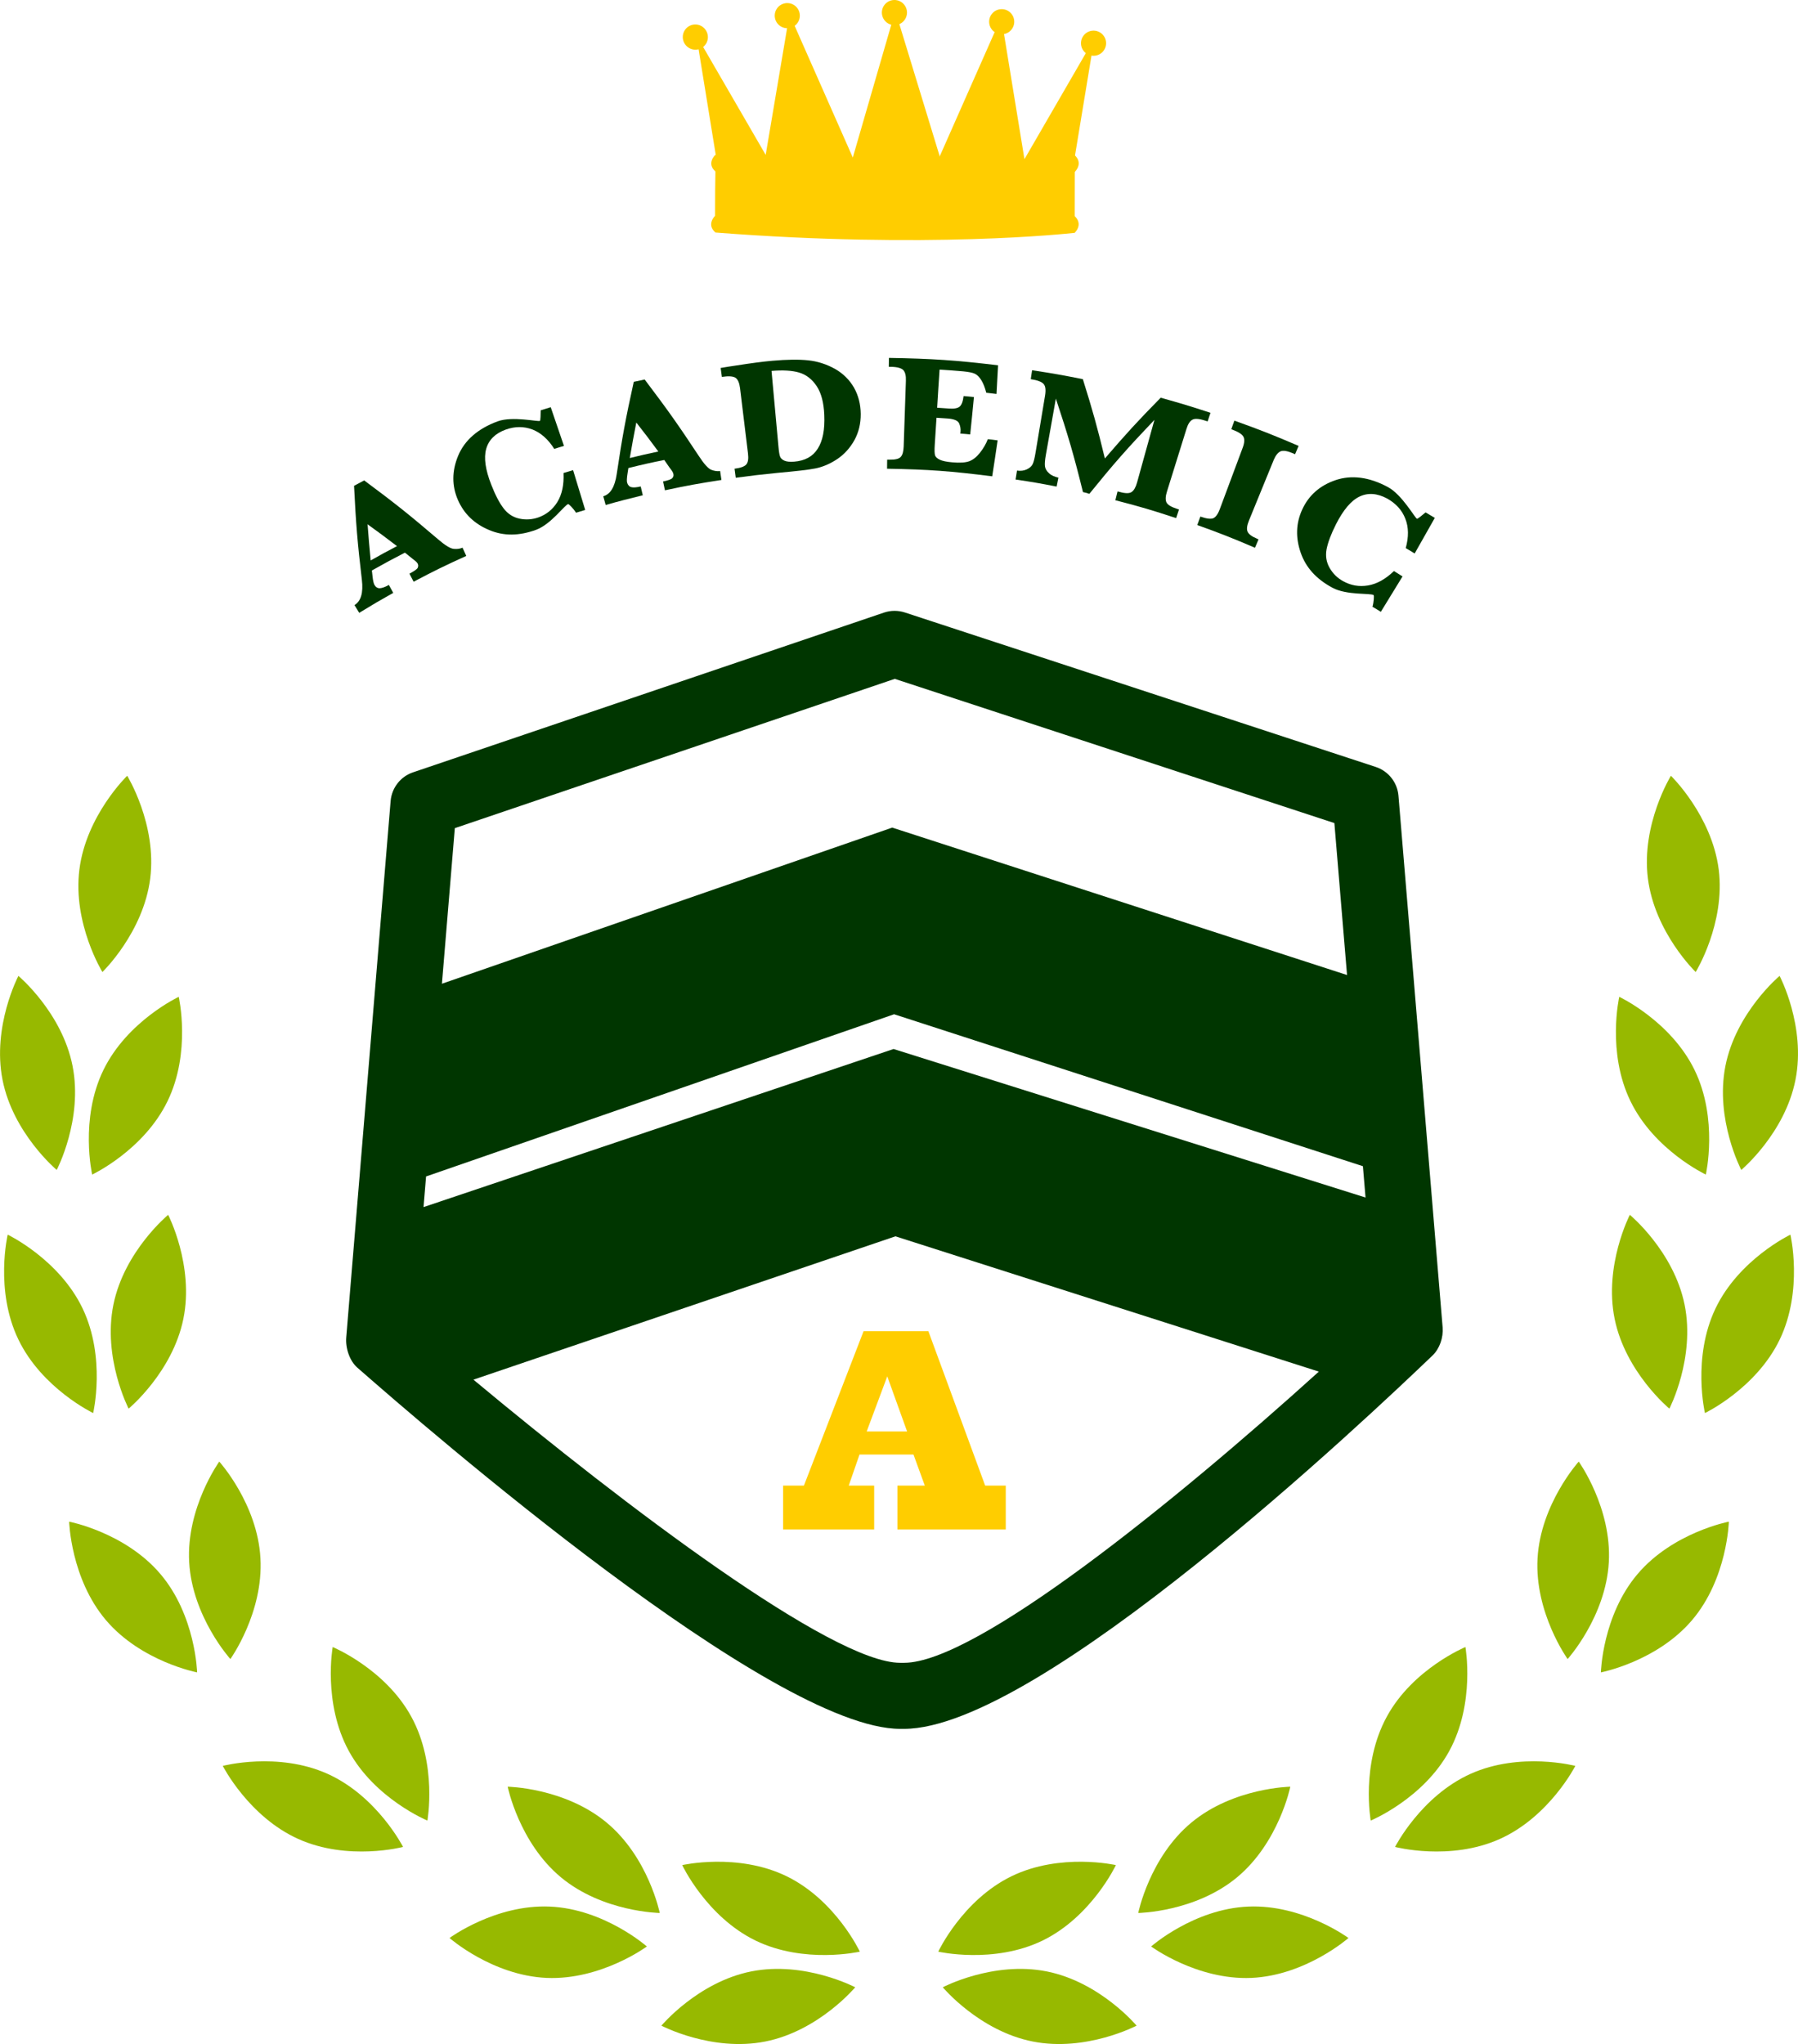 <svg xmlns="http://www.w3.org/2000/svg" width="95" height="108" viewBox="0 0 95 108" fill="none"><g clip-path="url(#clip0_155_500)"><path d="M73.89 42.043C73.832 41.344 73.361 40.744 72.692 40.523L47.811 32.361C47.451 32.245 47.067 32.245 46.706 32.367L21.82 40.808C21.162 41.029 20.697 41.63 20.639 42.323L18.294 70.664C18.247 71.218 18.468 71.905 18.887 72.266C22.495 75.429 40.823 91.345 47.561 91.345H47.765C54.893 91.345 72.278 74.888 75.688 71.62C76.072 71.252 76.264 70.664 76.224 70.14L73.89 42.043ZM24.031 43.756L47.276 35.868L70.504 43.488L71.173 51.516L47.142 43.727L23.35 51.976L24.031 43.756ZM22.512 62.159L47.241 53.589L72.011 61.617L72.15 63.272L47.212 55.425L22.378 63.778L22.512 62.159ZM47.561 87.855C43.977 87.855 33.079 79.612 25.014 72.895L47.311 65.322L69.683 72.47C62.032 79.391 51.559 87.855 47.771 87.855H47.561Z" fill="#003600"></path><path d="M19.649 30.142C19.661 30.265 19.673 30.329 19.684 30.457C19.708 30.678 19.742 30.824 19.783 30.9C19.853 31.022 19.946 31.08 20.062 31.08C20.179 31.074 20.342 31.022 20.546 30.905C20.639 31.074 20.685 31.156 20.778 31.325C20.051 31.733 19.696 31.942 18.98 32.379C18.881 32.216 18.829 32.135 18.73 31.971C19.073 31.762 19.201 31.319 19.12 30.637C18.887 28.668 18.806 27.672 18.707 25.668C18.922 25.552 19.027 25.499 19.242 25.383C20.86 26.583 21.639 27.206 23.146 28.494C23.519 28.814 23.792 28.983 23.973 29C24.153 29.018 24.31 28.995 24.438 28.936C24.52 29.111 24.56 29.199 24.636 29.373C23.507 29.886 22.954 30.154 21.855 30.736C21.767 30.568 21.721 30.48 21.634 30.311C21.884 30.177 22.029 30.078 22.07 30.003C22.105 29.927 22.105 29.851 22.07 29.781C22.041 29.723 21.971 29.653 21.872 29.583C21.826 29.542 21.802 29.525 21.756 29.49C21.61 29.373 21.54 29.315 21.395 29.199C20.697 29.56 20.342 29.752 19.649 30.142ZM19.585 29.612C20.138 29.298 20.417 29.146 20.976 28.855C20.365 28.389 20.051 28.156 19.422 27.701C19.481 28.465 19.51 28.849 19.585 29.612Z" fill="#003600"></path><path d="M30.28 24.841C30.536 25.68 30.664 26.099 30.92 26.944C30.728 27.002 30.629 27.032 30.437 27.09C30.309 26.886 30.059 26.624 30.018 26.635C29.832 26.682 29.116 27.701 28.325 27.993C27.429 28.319 26.614 28.331 25.846 28.004C25.078 27.684 24.52 27.16 24.194 26.414C23.874 25.68 23.868 24.899 24.205 24.084C24.543 23.268 25.247 22.645 26.3 22.26C27.085 21.975 28.435 22.295 28.529 22.237C28.558 22.22 28.569 21.887 28.569 21.678C28.785 21.614 28.889 21.579 29.099 21.515C29.378 22.33 29.518 22.744 29.797 23.559C29.593 23.623 29.488 23.653 29.285 23.717C28.959 23.204 28.569 22.86 28.127 22.691C27.679 22.523 27.208 22.523 26.725 22.697C26.172 22.895 25.823 23.239 25.689 23.717C25.555 24.194 25.648 24.824 25.957 25.61C26.172 26.163 26.393 26.583 26.614 26.868C26.835 27.154 27.115 27.334 27.452 27.404C27.79 27.474 28.121 27.451 28.441 27.34C28.866 27.189 29.203 26.921 29.448 26.525C29.692 26.128 29.803 25.622 29.774 24.992C29.977 24.934 30.076 24.905 30.28 24.841Z" fill="#003600"></path><path d="M33.201 24.73C33.184 24.852 33.172 24.916 33.154 25.038C33.119 25.26 33.114 25.405 33.131 25.487C33.166 25.621 33.242 25.708 33.352 25.738C33.463 25.767 33.626 25.755 33.853 25.703C33.899 25.889 33.917 25.982 33.963 26.169C33.178 26.361 32.782 26.46 32.002 26.681C31.95 26.495 31.921 26.402 31.874 26.221C32.247 26.116 32.485 25.732 32.584 25.056C32.875 23.104 33.055 22.126 33.486 20.174C33.713 20.128 33.829 20.098 34.062 20.052C35.272 21.648 35.848 22.463 36.936 24.112C37.204 24.52 37.419 24.759 37.582 24.823C37.751 24.887 37.902 24.91 38.048 24.887C38.077 25.073 38.094 25.172 38.118 25.359C36.919 25.545 36.32 25.65 35.133 25.906C35.092 25.72 35.075 25.627 35.034 25.44C35.307 25.382 35.47 25.324 35.523 25.26C35.581 25.196 35.598 25.126 35.581 25.05C35.569 24.98 35.523 24.899 35.447 24.8C35.412 24.753 35.395 24.73 35.36 24.683C35.255 24.532 35.203 24.456 35.098 24.304C34.336 24.456 33.957 24.543 33.201 24.73ZM33.276 24.2C33.876 24.054 34.178 23.984 34.784 23.856C34.33 23.238 34.097 22.935 33.62 22.324C33.474 23.075 33.405 23.448 33.276 24.2Z" fill="#003600"></path><path d="M38.874 25.243C38.845 25.051 38.833 24.957 38.81 24.765C39.13 24.724 39.34 24.649 39.433 24.538C39.526 24.427 39.555 24.235 39.52 23.95C39.351 22.575 39.27 21.882 39.101 20.507C39.066 20.233 38.99 20.052 38.868 19.965C38.746 19.878 38.502 19.86 38.141 19.913C38.112 19.726 38.1 19.627 38.077 19.441C38.397 19.388 38.56 19.359 38.886 19.313C39.7 19.184 40.34 19.103 40.8 19.062C41.58 18.992 42.22 18.986 42.709 19.039C43.203 19.091 43.669 19.243 44.111 19.487C44.547 19.732 44.885 20.07 45.123 20.483C45.356 20.897 45.472 21.363 45.478 21.864C45.484 22.383 45.368 22.843 45.147 23.251C44.92 23.658 44.623 23.991 44.25 24.247C43.878 24.497 43.494 24.666 43.093 24.748C42.691 24.829 42.016 24.899 41.062 24.987C40.177 25.074 39.747 25.127 38.874 25.243ZM40.765 19.598C40.911 21.206 40.986 22.004 41.132 23.612C41.155 23.874 41.184 24.043 41.219 24.13C41.254 24.218 41.33 24.288 41.446 24.34C41.562 24.392 41.731 24.41 41.964 24.392C42.528 24.346 42.941 24.125 43.203 23.711C43.471 23.297 43.587 22.703 43.552 21.911C43.523 21.276 43.395 20.769 43.151 20.402C42.906 20.035 42.598 19.796 42.226 19.685C41.853 19.575 41.364 19.546 40.765 19.598Z" fill="#003600"></path><path d="M49.481 22.073C49.446 22.65 49.423 22.936 49.388 23.518C49.371 23.792 49.377 23.973 49.406 24.06C49.435 24.147 49.516 24.223 49.662 24.293C49.801 24.357 50.022 24.404 50.313 24.427C50.715 24.462 51.011 24.444 51.215 24.369C51.413 24.293 51.599 24.147 51.774 23.926C51.948 23.705 52.094 23.466 52.193 23.204C52.402 23.227 52.507 23.238 52.711 23.268C52.6 24.031 52.542 24.41 52.425 25.167C50.209 24.887 49.097 24.806 46.869 24.765C46.869 24.573 46.874 24.479 46.874 24.287C46.921 24.287 46.944 24.287 46.991 24.287C47.299 24.293 47.497 24.246 47.59 24.142C47.689 24.037 47.736 23.856 47.747 23.594C47.794 22.207 47.817 21.514 47.864 20.122C47.875 19.854 47.829 19.668 47.73 19.557C47.631 19.452 47.416 19.388 47.09 19.382C47.037 19.382 47.014 19.382 46.962 19.382C46.968 19.196 46.968 19.097 46.968 18.91C49.278 18.951 50.435 19.027 52.734 19.3C52.705 19.906 52.687 20.209 52.652 20.815C52.437 20.792 52.327 20.78 52.111 20.751C52.041 20.477 51.954 20.256 51.849 20.087C51.745 19.918 51.634 19.807 51.512 19.749C51.395 19.691 51.186 19.65 50.895 19.621C50.395 19.58 50.145 19.557 49.644 19.528C49.592 20.332 49.563 20.734 49.516 21.543C49.755 21.561 49.877 21.567 50.121 21.584C50.406 21.607 50.598 21.572 50.703 21.485C50.808 21.398 50.878 21.211 50.913 20.926C51.134 20.943 51.238 20.955 51.459 20.978C51.384 21.77 51.343 22.167 51.262 22.953C51.052 22.93 50.947 22.924 50.738 22.907C50.744 22.872 50.75 22.842 50.75 22.825C50.767 22.656 50.738 22.505 50.674 22.365C50.61 22.225 50.418 22.143 50.098 22.114C49.848 22.097 49.726 22.091 49.481 22.073Z" fill="#003600"></path><path d="M57.22 26C56.731 24.019 56.44 23.029 55.788 21.06C55.579 22.254 55.468 22.848 55.259 24.037C55.212 24.305 55.195 24.503 55.212 24.637C55.23 24.77 55.3 24.893 55.428 25.004C55.55 25.12 55.719 25.19 55.922 25.237C55.888 25.423 55.87 25.516 55.829 25.709C54.962 25.54 54.532 25.464 53.659 25.336C53.688 25.143 53.706 25.05 53.735 24.864C53.927 24.893 54.101 24.87 54.252 24.8C54.41 24.724 54.514 24.631 54.567 24.514C54.619 24.398 54.666 24.206 54.712 23.932C54.916 22.714 55.015 22.108 55.218 20.897C55.265 20.605 55.242 20.401 55.143 20.291C55.044 20.174 54.817 20.087 54.462 20.034C54.491 19.842 54.503 19.749 54.532 19.562C55.608 19.726 56.144 19.819 57.214 20.034C57.738 21.706 57.971 22.545 58.378 24.223C59.507 22.912 60.094 22.266 61.328 21.013C62.387 21.31 62.91 21.468 63.958 21.811C63.9 21.992 63.87 22.085 63.806 22.266C63.754 22.248 63.731 22.242 63.678 22.225C63.358 22.12 63.126 22.102 62.998 22.178C62.87 22.248 62.765 22.411 62.689 22.662C62.276 23.984 62.073 24.642 61.66 25.965C61.578 26.221 61.572 26.413 61.63 26.541C61.694 26.67 61.869 26.78 62.16 26.874C62.212 26.891 62.241 26.903 62.294 26.92C62.236 27.101 62.206 27.194 62.142 27.375C60.868 26.955 60.228 26.763 58.931 26.431C58.977 26.244 59 26.151 59.047 25.965C59.093 25.976 59.123 25.982 59.169 25.994C59.466 26.076 59.675 26.076 59.792 25.994C59.908 25.918 60.007 25.749 60.077 25.499C60.443 24.171 60.63 23.506 60.996 22.184C59.547 23.704 58.855 24.491 57.557 26.093C57.429 26.046 57.36 26.029 57.22 26Z" fill="#003600"></path><path d="M65.058 22.679C65.122 22.498 65.151 22.405 65.221 22.225C66.588 22.714 67.269 22.982 68.613 23.559C68.537 23.739 68.502 23.827 68.427 24.001C68.392 23.984 68.368 23.978 68.328 23.955C68.013 23.821 67.792 23.786 67.653 23.85C67.519 23.914 67.397 24.066 67.298 24.304C66.774 25.586 66.512 26.227 65.989 27.508C65.89 27.753 65.861 27.945 65.913 28.079C65.965 28.213 66.128 28.341 66.408 28.458C66.442 28.47 66.46 28.481 66.495 28.499C66.419 28.674 66.384 28.761 66.309 28.942C65.098 28.423 64.493 28.184 63.26 27.741C63.324 27.561 63.359 27.473 63.423 27.293C63.737 27.404 63.958 27.433 64.092 27.386C64.226 27.334 64.348 27.176 64.447 26.908C64.93 25.609 65.174 24.963 65.657 23.663C65.756 23.401 65.768 23.203 65.698 23.075C65.622 22.935 65.413 22.807 65.058 22.679Z" fill="#003600"></path><path d="M74.105 30.456C73.646 31.202 73.419 31.581 72.959 32.326C72.785 32.215 72.692 32.163 72.517 32.058C72.587 31.825 72.61 31.458 72.575 31.441C72.406 31.33 71.155 31.458 70.405 31.056C69.549 30.596 68.997 29.99 68.723 29.198C68.45 28.411 68.467 27.642 68.811 26.908C69.148 26.18 69.724 25.656 70.562 25.37C71.4 25.085 72.337 25.196 73.337 25.738C74.082 26.139 74.763 27.374 74.868 27.409C74.908 27.421 75.159 27.211 75.322 27.072C75.519 27.188 75.618 27.246 75.81 27.363C75.385 28.114 75.17 28.493 74.746 29.244C74.559 29.128 74.466 29.07 74.274 28.959C74.437 28.371 74.431 27.852 74.251 27.404C74.076 26.949 73.751 26.6 73.297 26.343C72.767 26.058 72.278 26.023 71.83 26.238C71.382 26.454 70.975 26.943 70.591 27.695C70.323 28.225 70.16 28.668 70.091 29.023C70.027 29.378 70.079 29.705 70.254 30.008C70.428 30.311 70.667 30.544 70.975 30.712C71.382 30.934 71.807 31.01 72.273 30.934C72.738 30.858 73.198 30.608 73.652 30.171C73.832 30.287 73.925 30.34 74.105 30.456Z" fill="#003600"></path><path d="M47.416 80.812V78.494H48.864L48.265 76.851H45.414L44.844 78.494H46.188V80.812H41.376V78.494H42.476L45.629 70.332H49.051L52.053 78.494H53.141V80.812H47.416ZM46.88 72.721L45.792 75.633H47.928L46.88 72.721Z" fill="#FFCD00"></path><path d="M86.15 58.185C87.412 60.783 90.13 62.059 90.13 62.059C90.13 62.059 90.799 59.129 89.536 56.536C88.274 53.944 85.556 52.668 85.556 52.668C85.556 52.668 84.887 55.592 86.15 58.185Z" fill="#97B900"></path><path d="M94.866 57.055C94.307 59.886 92.003 61.815 92.003 61.815C92.003 61.815 90.607 59.152 91.165 56.321C91.724 53.49 94.028 51.562 94.028 51.562C94.028 51.562 95.43 54.224 94.866 57.055Z" fill="#97B900"></path><path d="M85.312 69.685C85.888 72.51 88.204 74.427 88.204 74.427C88.204 74.427 89.583 71.759 89.007 68.927C88.431 66.102 86.115 64.186 86.115 64.186C86.115 64.186 84.736 66.859 85.312 69.685Z" fill="#97B900"></path><path d="M94.04 70.763C92.795 73.361 90.083 74.66 90.083 74.66C90.083 74.66 89.397 71.736 90.642 69.132C91.887 66.528 94.599 65.234 94.599 65.234C94.599 65.234 95.285 68.159 94.04 70.763Z" fill="#97B900"></path><path d="M81.239 82.333C81.076 85.216 82.828 87.657 82.828 87.657C82.828 87.657 84.841 85.426 85.004 82.542C85.166 79.665 83.415 77.224 83.415 77.224C83.415 77.224 81.402 79.455 81.239 82.333Z" fill="#97B900"></path><path d="M89.403 85.601C87.535 87.797 84.585 88.362 84.585 88.362C84.585 88.362 84.66 85.356 86.528 83.16C88.396 80.963 91.346 80.398 91.346 80.398C91.346 80.398 91.27 83.404 89.403 85.601Z" fill="#97B900"></path><path d="M73.273 90.703C71.888 93.237 72.424 96.191 72.424 96.191C72.424 96.191 75.199 95.043 76.578 92.509C77.957 89.975 77.428 87.022 77.428 87.022C77.428 87.022 74.652 88.169 73.273 90.703Z" fill="#97B900"></path><path d="M79.243 97.164C76.613 98.347 73.71 97.584 73.71 97.584C73.71 97.584 75.071 94.904 77.701 93.721C80.331 92.539 83.235 93.302 83.235 93.302C83.235 93.302 81.873 95.982 79.243 97.164Z" fill="#97B900"></path><path d="M62.957 96.29C60.734 98.131 60.141 101.073 60.141 101.073C60.141 101.073 63.143 101.032 65.36 99.191C67.577 97.35 68.176 94.402 68.176 94.402C68.176 94.402 65.18 94.449 62.957 96.29Z" fill="#97B900"></path><path d="M66.116 104.504C63.236 104.626 60.822 102.843 60.822 102.843C60.822 102.843 63.073 100.857 65.954 100.735C68.834 100.612 71.248 102.395 71.248 102.395C71.248 102.395 68.997 104.376 66.116 104.504Z" fill="#97B900"></path><path d="M53.444 99.133C50.849 100.397 49.574 103.117 49.574 103.117C49.574 103.117 52.501 103.787 55.09 102.529C57.679 101.265 58.96 98.544 58.96 98.544C58.96 98.544 56.033 97.874 53.444 99.133Z" fill="#97B900"></path><path d="M54.566 107.865C51.739 107.306 49.813 104.999 49.813 104.999C49.813 104.999 52.472 103.601 55.3 104.16C58.127 104.72 60.053 107.027 60.053 107.027C60.053 107.027 57.394 108.425 54.566 107.865Z" fill="#97B900"></path><path d="M90.811 45.94C91.171 48.8 89.594 51.358 89.594 51.358C89.594 51.358 87.43 49.272 87.069 46.412C86.709 43.551 88.285 40.988 88.285 40.988C88.285 40.988 90.444 43.08 90.811 45.94Z" fill="#97B900"></path><path d="M8.85 58.185C7.588 60.783 4.87 62.059 4.87 62.059C4.87 62.059 4.201 59.129 5.464 56.536C6.726 53.944 9.444 52.668 9.444 52.668C9.444 52.668 10.113 55.592 8.85 58.185Z" fill="#97B900"></path><path d="M0.134 57.055C0.692 59.886 2.997 61.815 2.997 61.815C2.997 61.815 4.393 59.152 3.834 56.321C3.276 53.49 0.972 51.562 0.972 51.562C0.972 51.562 -0.425 54.224 0.134 57.055Z" fill="#97B900"></path><path d="M9.688 69.685C9.112 72.51 6.796 74.427 6.796 74.427C6.796 74.427 5.417 71.759 5.993 68.927C6.569 66.102 8.885 64.186 8.885 64.186C8.885 64.186 10.264 66.859 9.688 69.685Z" fill="#97B900"></path><path d="M0.966 70.763C2.211 73.361 4.923 74.66 4.923 74.66C4.923 74.66 5.609 71.736 4.364 69.132C3.119 66.528 0.407 65.234 0.407 65.234C0.407 65.234 -0.285 68.159 0.966 70.763Z" fill="#97B900"></path><path d="M13.761 82.333C13.924 85.216 12.172 87.657 12.172 87.657C12.172 87.657 10.159 85.426 9.996 82.542C9.833 79.665 11.585 77.224 11.585 77.224C11.585 77.224 13.604 79.455 13.761 82.333Z" fill="#97B900"></path><path d="M5.597 85.601C7.465 87.797 10.415 88.362 10.415 88.362C10.415 88.362 10.34 85.356 8.472 83.16C6.604 80.963 3.654 80.398 3.654 80.398C3.654 80.398 3.736 83.404 5.597 85.601Z" fill="#97B900"></path><path d="M21.732 90.703C23.117 93.237 22.582 96.191 22.582 96.191C22.582 96.191 19.806 95.043 18.427 92.509C17.048 89.975 17.578 87.022 17.578 87.022C17.578 87.022 20.348 88.169 21.732 90.703Z" fill="#97B900"></path><path d="M15.762 97.164C18.392 98.347 21.296 97.584 21.296 97.584C21.296 97.584 19.934 94.904 17.305 93.721C14.675 92.539 11.771 93.302 11.771 93.302C11.771 93.302 13.133 95.982 15.762 97.164Z" fill="#97B900"></path><path d="M32.043 96.29C34.266 98.131 34.859 101.073 34.859 101.073C34.859 101.073 31.857 101.032 29.64 99.191C27.423 97.35 26.824 94.402 26.824 94.402C26.824 94.402 29.82 94.449 32.043 96.29Z" fill="#97B900"></path><path d="M28.884 104.504C31.764 104.626 34.178 102.843 34.178 102.843C34.178 102.843 31.927 100.857 29.046 100.735C26.166 100.612 23.752 102.395 23.752 102.395C23.752 102.395 26.003 104.376 28.884 104.504Z" fill="#97B900"></path><path d="M41.562 99.133C44.157 100.397 45.431 103.117 45.431 103.117C45.431 103.117 42.505 103.787 39.916 102.529C37.326 101.265 36.046 98.544 36.046 98.544C36.046 98.544 38.973 97.874 41.562 99.133Z" fill="#97B900"></path><path d="M40.434 107.865C43.261 107.306 45.187 104.999 45.187 104.999C45.187 104.999 42.528 103.601 39.7 104.16C36.873 104.72 34.947 107.027 34.947 107.027C34.947 107.027 37.606 108.425 40.434 107.865Z" fill="#97B900"></path><path d="M4.195 45.94C3.834 48.8 5.411 51.358 5.411 51.358C5.411 51.358 7.576 49.272 7.937 46.412C8.297 43.551 6.721 40.988 6.721 40.988C6.721 40.988 4.556 43.08 4.195 45.94Z" fill="#97B900"></path><path d="M56.784 12.193C56.784 12.193 47.974 12.956 37.803 12.175C37.751 11.552 37.809 8.418 37.809 8.418C48.382 9.239 56.789 8.435 56.789 8.435L56.784 12.193Z" fill="#FFCD00"></path><path d="M56.783 12.303C56.382 12.344 49.004 13.154 37.803 12.286C37.303 11.861 37.78 11.406 37.78 11.406C48.318 12.239 56.783 11.424 56.783 11.424C56.783 11.424 57.255 11.797 56.783 12.303Z" fill="#FFCD00"></path><path d="M54.043 8.558H56.743L57.813 2.074H57.796L54.043 8.558Z" fill="#FFCD00"></path><path d="M52.903 0.909L49.458 8.698V8.832L54.165 8.838V8.634L52.903 0.909Z" fill="#FFCD00"></path><path d="M47.311 0.594H47.299L45.059 8.324L41.713 0.745L40.456 8.184L36.814 1.899H36.797L37.85 8.383L40.433 8.388L40.422 8.47V8.668L44.978 8.674L44.949 8.802L44.861 8.784V8.831H49.714V8.464L47.311 0.594Z" fill="#FFCD00"></path><path d="M56.789 9.082C56.388 9.123 49.01 9.932 37.809 9.064C37.309 8.645 37.786 8.19 37.786 8.19C48.323 9.023 56.789 8.208 56.789 8.208C56.789 8.208 57.255 8.581 56.789 9.082Z" fill="#FFCD00"></path><path d="M47.922 0.664C47.922 1.031 47.625 1.328 47.258 1.328C46.892 1.328 46.595 1.031 46.595 0.664C46.595 0.297 46.892 0 47.258 0C47.625 0 47.922 0.297 47.922 0.664Z" fill="#FFCD00"></path><path d="M53.589 1.148C53.589 1.515 53.292 1.812 52.926 1.812C52.559 1.812 52.263 1.515 52.263 1.148C52.263 0.781 52.559 0.483 52.926 0.483C53.292 0.483 53.589 0.781 53.589 1.148Z" fill="#FFCD00"></path><path d="M58.442 2.283C58.442 2.65 58.145 2.947 57.779 2.947C57.412 2.947 57.115 2.65 57.115 2.283C57.115 1.916 57.412 1.619 57.779 1.619C58.145 1.619 58.442 1.916 58.442 2.283Z" fill="#FFCD00"></path><path d="M42.26 0.827C42.26 1.194 41.964 1.491 41.597 1.491C41.23 1.491 40.934 1.194 40.934 0.827C40.934 0.46 41.23 0.163 41.597 0.163C41.964 0.163 42.26 0.46 42.26 0.827Z" fill="#FFCD00"></path><path d="M37.402 1.963C37.402 2.33 37.105 2.627 36.739 2.627C36.372 2.621 36.075 2.324 36.075 1.957C36.075 1.59 36.372 1.293 36.739 1.293C37.105 1.293 37.402 1.596 37.402 1.963Z" fill="#FFCD00"></path></g><defs><clipPath id="clip0_155_500"><rect width="95" height="108" fill="white"></rect></clipPath></defs></svg>
